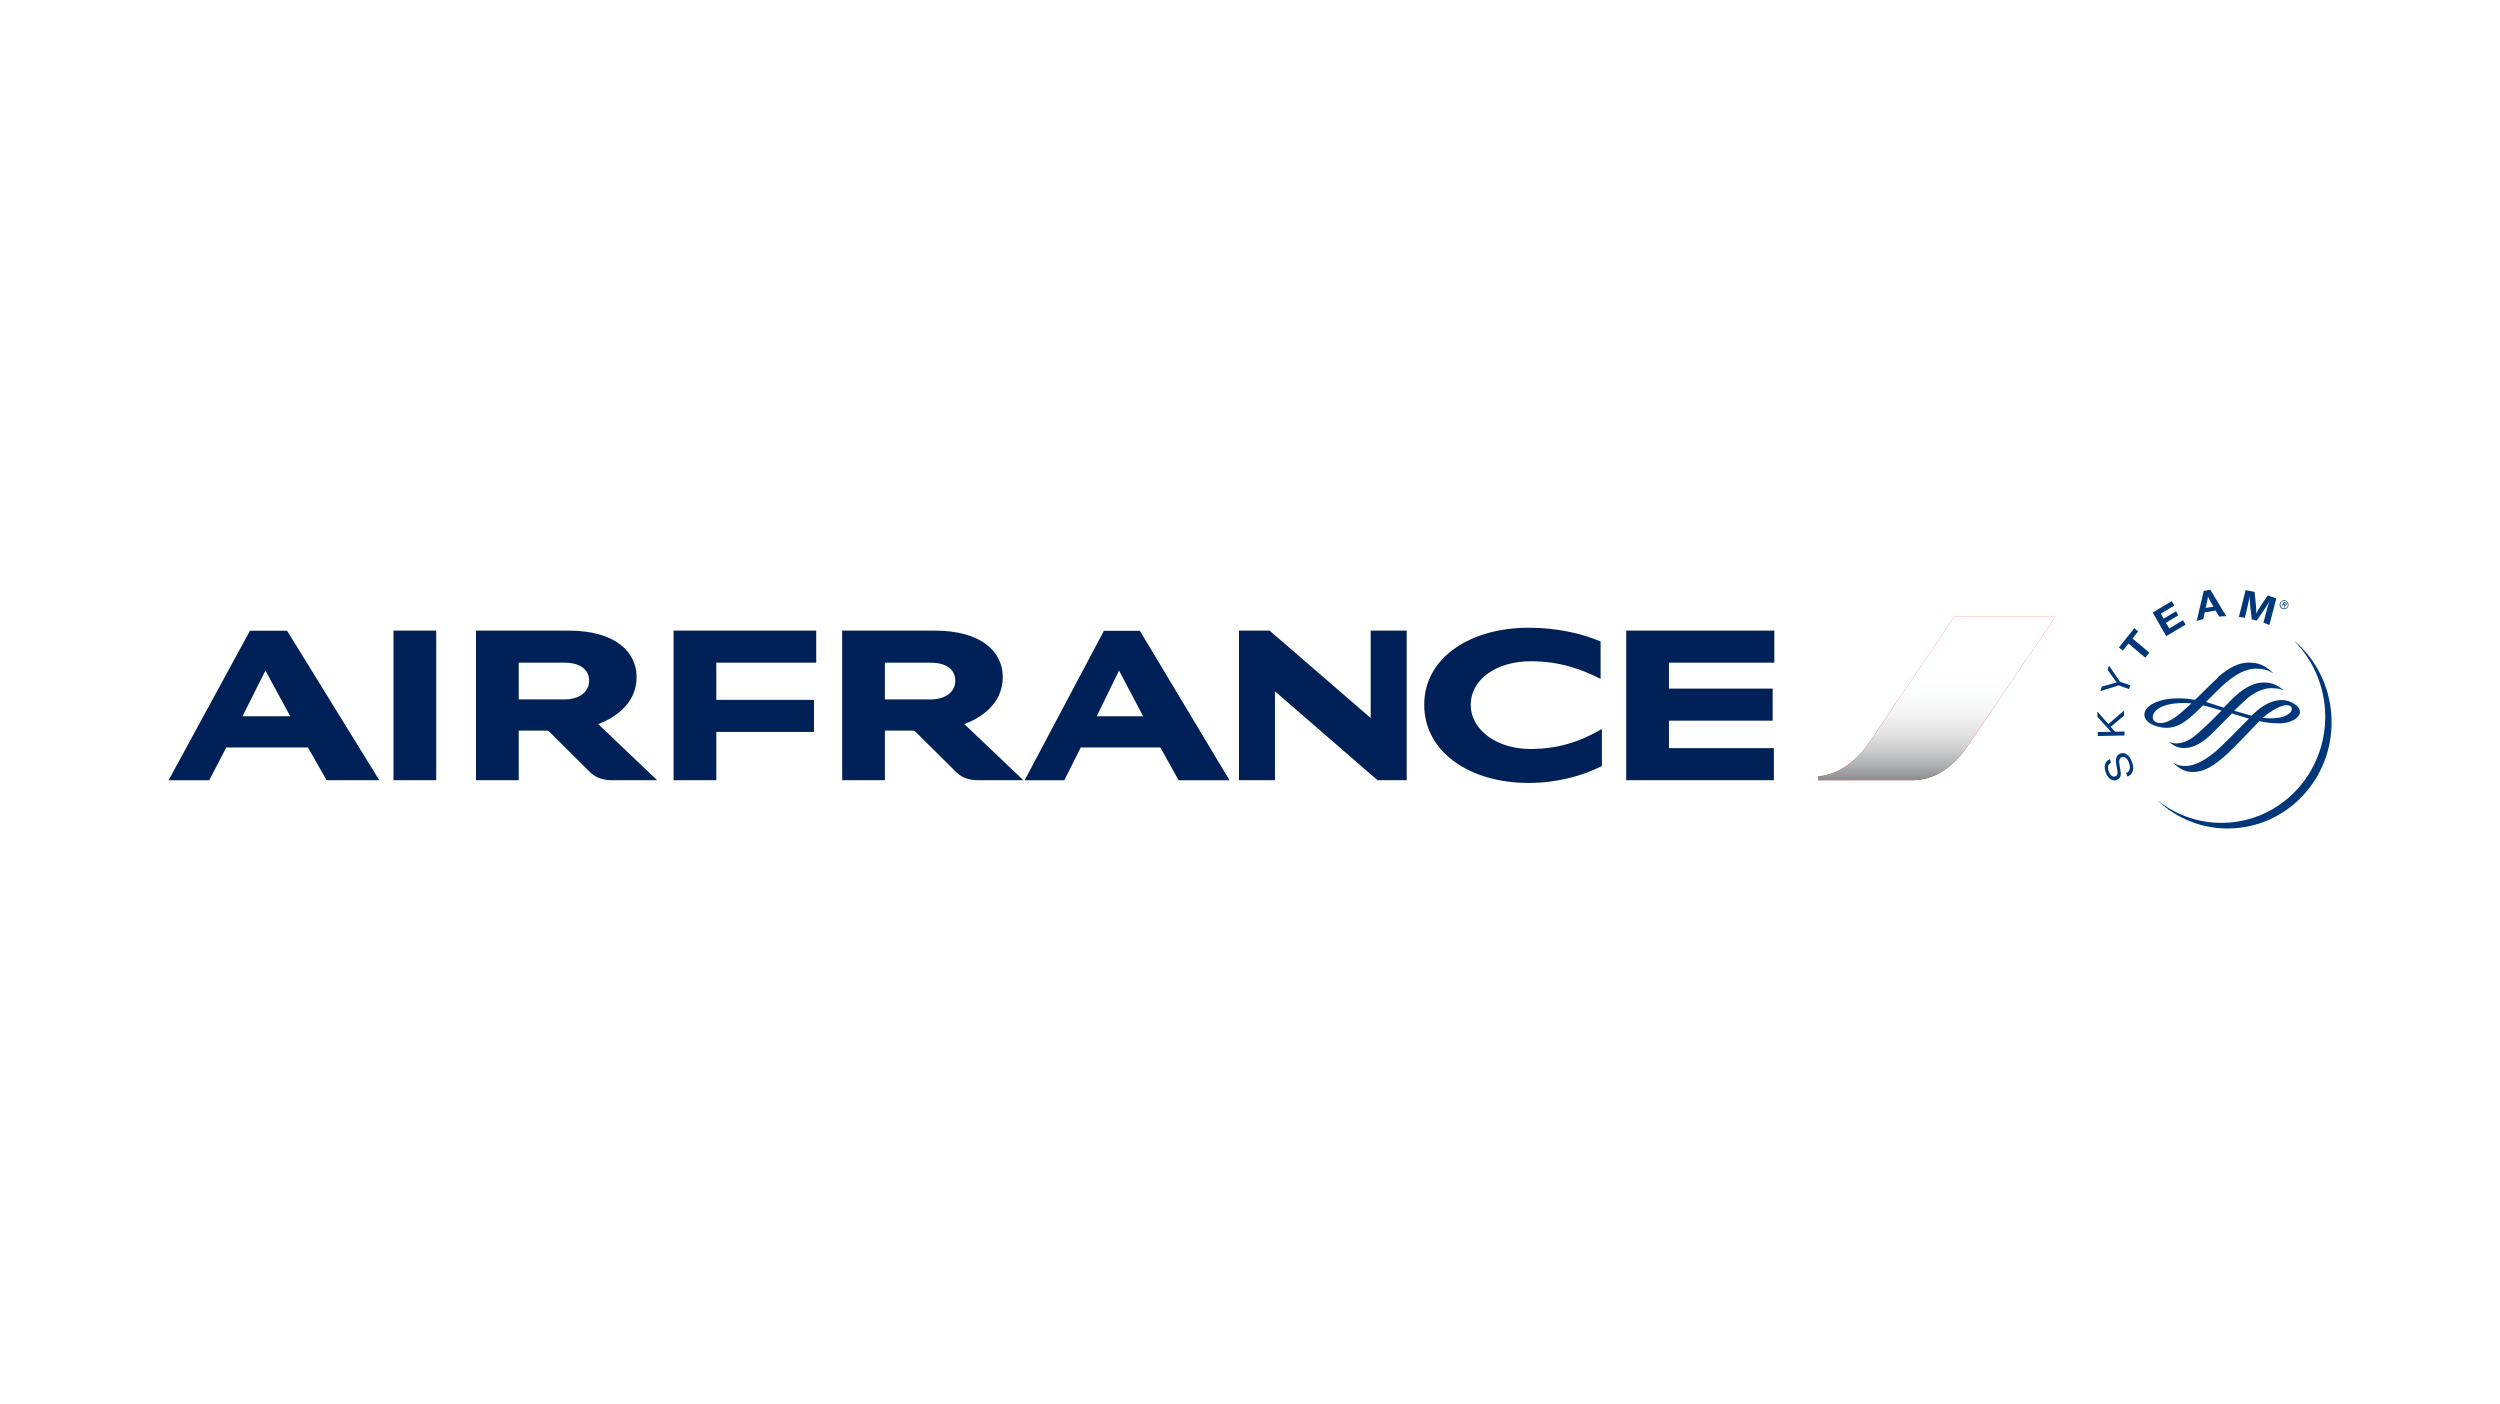 <svg width="178" height="100" viewBox="0 0 178 100" fill="none" xmlns="http://www.w3.org/2000/svg">
<rect width="178" height="100" fill="white"/>
<g clip-path="url(#clip0_918_2485)">
<path d="M139.142 43.914L133.105 52.848C132.312 54.021 131.019 55.156 129.463 55.274V55.55H136.178C137.956 55.55 139.258 54.36 140.143 53.052L146.342 43.914H139.15H139.142Z" fill="#ED1C24"/>
<path style="mix-blend-mode:multiply" d="M139.142 43.914L133.105 52.848C132.312 54.021 131.019 55.156 129.463 55.274V55.55H136.178C137.956 55.55 139.258 54.36 140.143 53.052L146.342 43.914H139.15H139.142Z" fill="url(#paint0_linear_918_2485)"/>
<path d="M28.016 55.55V44.899H31.058V55.55H28.016ZM98.078 55.55L90.779 49.224V55.55H88.215V44.899H90.394L97.593 51.122V44.899H100.157V55.55H98.078ZM113.956 48.334C112.585 47.64 111.037 47.081 108.989 47.081C106.541 47.081 104.716 48.381 104.716 50.177C104.716 51.973 106.571 53.328 108.966 53.328C110.937 53.328 112.508 52.808 114.056 51.902V54.541C112.693 55.234 110.876 55.746 108.843 55.746C104.677 55.746 101.405 53.572 101.405 50.177C101.405 46.782 104.746 44.694 108.835 44.694C110.768 44.694 112.516 45.064 113.963 45.671V48.326L113.956 48.334ZM47.959 55.55V44.899H58.115V47.183H51.001V49.83H57.954V52.115H51.001V55.55H47.959ZM115.788 55.55V44.899H126.33V47.183H118.83V49.027H126.214V51.311H118.83V53.265H126.299V55.55H115.788ZM68.664 51.556L72.861 55.55H69.619C68.903 55.55 68.426 55.321 68.048 54.943L65.192 52.107C65.138 52.052 65.053 52.02 64.945 52.02H63.005V55.55H59.963V44.899H66.547C69.958 44.899 71.398 46.467 71.398 48.208C71.398 50.232 69.635 51.193 68.664 51.556ZM66.239 49.799C67.44 49.799 68.017 49.176 68.017 48.468C68.017 47.758 67.502 47.183 66.239 47.183H63.005V49.799H66.239ZM42.592 51.556L46.789 55.55H43.547C42.831 55.55 42.353 55.321 41.976 54.943L39.119 52.107C39.066 52.052 38.981 52.02 38.873 52.02H36.933V55.55H33.891V44.899H40.475C43.886 44.899 45.326 46.467 45.326 48.208C45.326 50.232 43.562 51.193 42.592 51.556ZM40.167 49.799C41.368 49.799 41.945 49.176 41.945 48.468C41.945 47.758 41.429 47.183 40.167 47.183H36.933V49.799H40.167ZM23.257 55.557L21.925 53.218H16.112L14.895 55.557H12L17.798 44.907H20.439L27.007 55.55H23.257V55.557ZM17.267 50.996H20.663L18.899 47.743L17.267 50.996ZM83.918 55.557L82.617 53.218H76.95L75.779 55.557H72.953L78.597 44.915H81.161L87.545 55.557H83.903H83.918ZM78.089 50.996H81.392L79.675 47.743L78.089 50.996Z" fill="#002157"/>
<path d="M163.413 45.687H163.405C164.614 46.939 165.407 48.617 165.538 50.5C165.823 54.667 162.758 58.283 158.685 58.567C156.768 58.709 154.974 58.086 153.58 56.952C155.027 58.346 157.006 59.126 159.132 58.969C163.205 58.677 166.277 55.069 165.992 50.902C165.846 48.791 164.876 46.947 163.42 45.679L163.413 45.687Z" fill="#00377B"/>
<path d="M150.315 54.289C150.076 54.423 150.03 54.628 150.153 54.943C150.261 55.227 150.438 55.345 150.623 55.274C150.769 55.211 150.8 55.077 150.739 54.738L150.708 54.604C150.646 54.273 150.638 54.132 150.677 53.982C150.723 53.825 150.808 53.714 150.946 53.659C151.278 53.525 151.601 53.738 151.786 54.218C151.986 54.73 151.878 55.124 151.478 55.298L151.378 55.045C151.655 54.927 151.724 54.66 151.57 54.281C151.455 53.982 151.262 53.84 151.054 53.919C150.893 53.99 150.854 54.14 150.916 54.494L150.939 54.644L150.962 54.77C151.008 55.03 151.008 55.124 150.985 55.235C150.954 55.368 150.862 55.471 150.731 55.526C150.415 55.652 150.115 55.463 149.945 55.038C149.761 54.565 149.861 54.218 150.215 54.053L150.315 54.305V54.289Z" fill="#00377B"/>
<path d="M150.107 51.563L151.231 50.594V50.949L150.284 51.752L150.592 52.099L151.262 52.083V52.367L149.36 52.406V52.123L150.099 52.107H150.3L150.238 52.036L150.176 51.965L149.337 51.036V50.665L150.115 51.556L150.107 51.563Z" fill="#00377B"/>
<path d="M150.947 48.539L151.678 48.798L151.586 49.066L150.854 48.798L149.545 49.208L149.653 48.885L150.469 48.657L150.569 48.625C150.608 48.609 150.639 48.609 150.708 48.586C150.646 48.507 150.631 48.491 150.562 48.397L150.061 47.696L150.161 47.388L150.947 48.539Z" fill="#00377B"/>
<path d="M152.24 44.954L151.832 45.459L153.033 46.467L152.748 46.829L151.547 45.821L151.147 46.325L150.869 46.096L151.963 44.726L152.232 44.954H152.24Z" fill="#00377B"/>
<path d="M154.812 43.111L153.849 43.686L154.05 44.048L154.935 43.52L155.097 43.812L154.211 44.34L154.45 44.749L155.428 44.158L155.613 44.474L154.234 45.293L153.272 43.615L154.627 42.803L154.804 43.119L154.812 43.111Z" fill="#00377B"/>
<path d="M158.5 43.867L158 43.899L157.753 43.473L156.983 43.599L156.875 44.08L156.406 44.206L156.906 42.071L157.376 41.992L158.5 43.859V43.867ZM157.414 42.867C157.307 42.693 157.268 42.607 157.207 42.473C157.191 42.614 157.176 42.717 157.122 42.914L157.045 43.284L157.599 43.197L157.414 42.867Z" fill="#00377B"/>
<path d="M161.557 44.489L161.157 44.332L161.311 43.749C161.326 43.678 161.349 43.591 161.388 43.465C161.418 43.347 161.441 43.245 161.465 43.182C161.495 43.103 161.511 43.024 161.542 42.938L161.588 42.804C161.472 43.001 161.434 43.072 161.326 43.229C161.287 43.3 161.241 43.355 161.21 43.41L160.671 44.19L160.325 44.096L160.217 43.166C160.209 43.119 160.209 43.056 160.202 42.961C160.194 42.843 160.186 42.748 160.186 42.678C160.186 42.622 160.186 42.552 160.186 42.441L160.14 42.678C160.086 42.938 160.055 43.048 159.986 43.355L159.832 43.985L159.409 43.922L159.886 42.016L160.525 42.142L160.618 43.048C160.641 43.261 160.648 43.434 160.641 43.686C160.71 43.544 160.741 43.489 160.818 43.363C160.879 43.276 160.926 43.197 160.964 43.135L161.465 42.394L162.073 42.607L161.58 44.505L161.557 44.489Z" fill="#00377B"/>
<path d="M157.915 48.247C157.684 48.452 157.23 48.901 156.791 49.334L156.283 49.831C155.882 49.752 155.466 49.72 155.058 49.72C154.127 49.72 153.28 49.98 152.895 50.39C152.748 50.547 152.671 50.713 152.679 50.886C152.679 51.343 153.203 51.579 153.357 51.642C154.18 51.958 154.873 51.863 155.605 51.343C156.005 51.059 156.483 50.595 156.86 50.224C157.153 50.295 157.484 50.382 157.846 50.492L158.177 50.587C157.746 51.02 157.307 51.477 156.899 51.839L156.868 51.871C156.306 52.383 155.898 52.753 155.305 52.887C154.889 52.982 154.589 52.887 154.496 52.832C154.488 52.832 154.473 52.848 154.473 52.848C154.82 53.139 155.135 53.305 155.697 53.249C156.229 53.202 156.845 52.864 157.468 52.257L158.315 51.406L158.908 50.8L160.11 51.162C160.117 51.162 160.133 51.162 160.133 51.162C160.117 51.162 159.393 51.902 159.393 51.902L158.754 52.548C158.1 53.194 157.746 53.533 157.361 53.809C156.729 54.266 156.19 54.502 155.713 54.533C155.466 54.549 155.112 54.533 154.82 54.352C154.804 54.352 154.789 54.368 154.789 54.368C155.112 54.652 155.505 54.99 156.182 54.967C156.952 54.943 157.63 54.565 158.693 53.572C159.17 53.115 159.655 52.603 160.079 52.162L160.864 51.343C161.388 51.461 161.842 51.508 162.358 51.501C163.105 51.485 163.744 51.115 163.752 50.697C163.759 50.39 163.505 50.217 163.359 50.122C163.236 50.035 162.897 49.846 162.443 49.846C161.88 49.846 161.295 50.106 160.702 50.595L160.31 50.957L160.163 50.918L159.07 50.603C159.393 50.295 159.663 50.028 159.917 49.807C160.51 49.255 161.172 49.035 161.565 49.003C161.85 48.988 162.342 49.011 162.543 49.153C162.55 49.153 162.566 49.129 162.566 49.129C162.027 48.657 161.557 48.594 161.172 48.594C160.787 48.594 160.186 48.72 159.44 49.311C159.132 49.555 158.739 49.957 158.331 50.382L157.776 50.209L157.645 50.161L157.06 49.98L157.391 49.657C157.784 49.263 158.154 48.885 158.446 48.641C159.501 47.735 160.163 47.617 160.618 47.609C161.118 47.609 161.526 47.712 161.811 47.924L161.827 47.901C161.234 47.357 160.81 47.176 160.079 47.176C159.432 47.176 158.67 47.538 157.915 48.216V48.247ZM153.78 51.477C153.441 51.453 153.272 51.312 153.272 51.044C153.272 51.012 153.295 50.154 155.205 50.059C155.42 50.051 155.659 50.043 156.036 50.083C156.021 50.083 155.821 50.272 155.821 50.272L155.697 50.382C155.235 50.807 154.465 51.524 153.772 51.477H153.78ZM161.511 50.784C162.058 50.406 162.52 50.201 162.805 50.209C162.974 50.209 163.174 50.264 163.174 50.477C163.174 50.689 162.966 50.878 162.573 51.02C162.227 51.146 161.688 51.178 161.103 51.115C161.264 50.973 161.403 50.855 161.519 50.776L161.511 50.784Z" fill="#00377B"/>
<path d="M162.342 42.93C162.412 42.772 162.597 42.693 162.751 42.764C162.912 42.835 162.982 43.016 162.912 43.182C162.843 43.347 162.658 43.418 162.504 43.347C162.342 43.276 162.273 43.095 162.335 42.922L162.342 42.93ZM162.866 43.19C162.935 43.064 162.881 42.89 162.758 42.819C162.627 42.748 162.466 42.796 162.396 42.922C162.327 43.056 162.373 43.221 162.504 43.292C162.627 43.363 162.797 43.316 162.866 43.19ZM162.681 43.284L162.627 43.253V43.064L162.566 43.04L162.489 43.182L162.45 43.158L162.612 42.851L162.743 42.922C162.797 42.953 162.843 43.001 162.804 43.064C162.766 43.127 162.72 43.127 162.666 43.095V43.284H162.681ZM162.65 43.024C162.65 43.024 162.751 43.087 162.774 43.04C162.789 43.008 162.751 42.977 162.72 42.961L162.635 42.914L162.597 42.993L162.65 43.024Z" fill="#00377B"/>
</g>
<defs>
<linearGradient id="paint0_linear_918_2485" x1="137.903" y1="43.914" x2="137.903" y2="55.55" gradientUnits="userSpaceOnUse">
<stop offset="0.34" stop-color="white"/>
<stop offset="0.49" stop-color="#FBFCFC"/>
<stop offset="0.61" stop-color="#F2F2F2"/>
<stop offset="0.72" stop-color="#E2E2E3"/>
<stop offset="0.82" stop-color="#CBCBCC"/>
<stop offset="0.91" stop-color="#ADAFB0"/>
<stop offset="1" stop-color="#8A8C8E"/>
</linearGradient>
<clipPath id="clip0_918_2485">
<rect width="154" height="17" fill="white" transform="translate(12 42)"/>
</clipPath>
</defs>
</svg>

